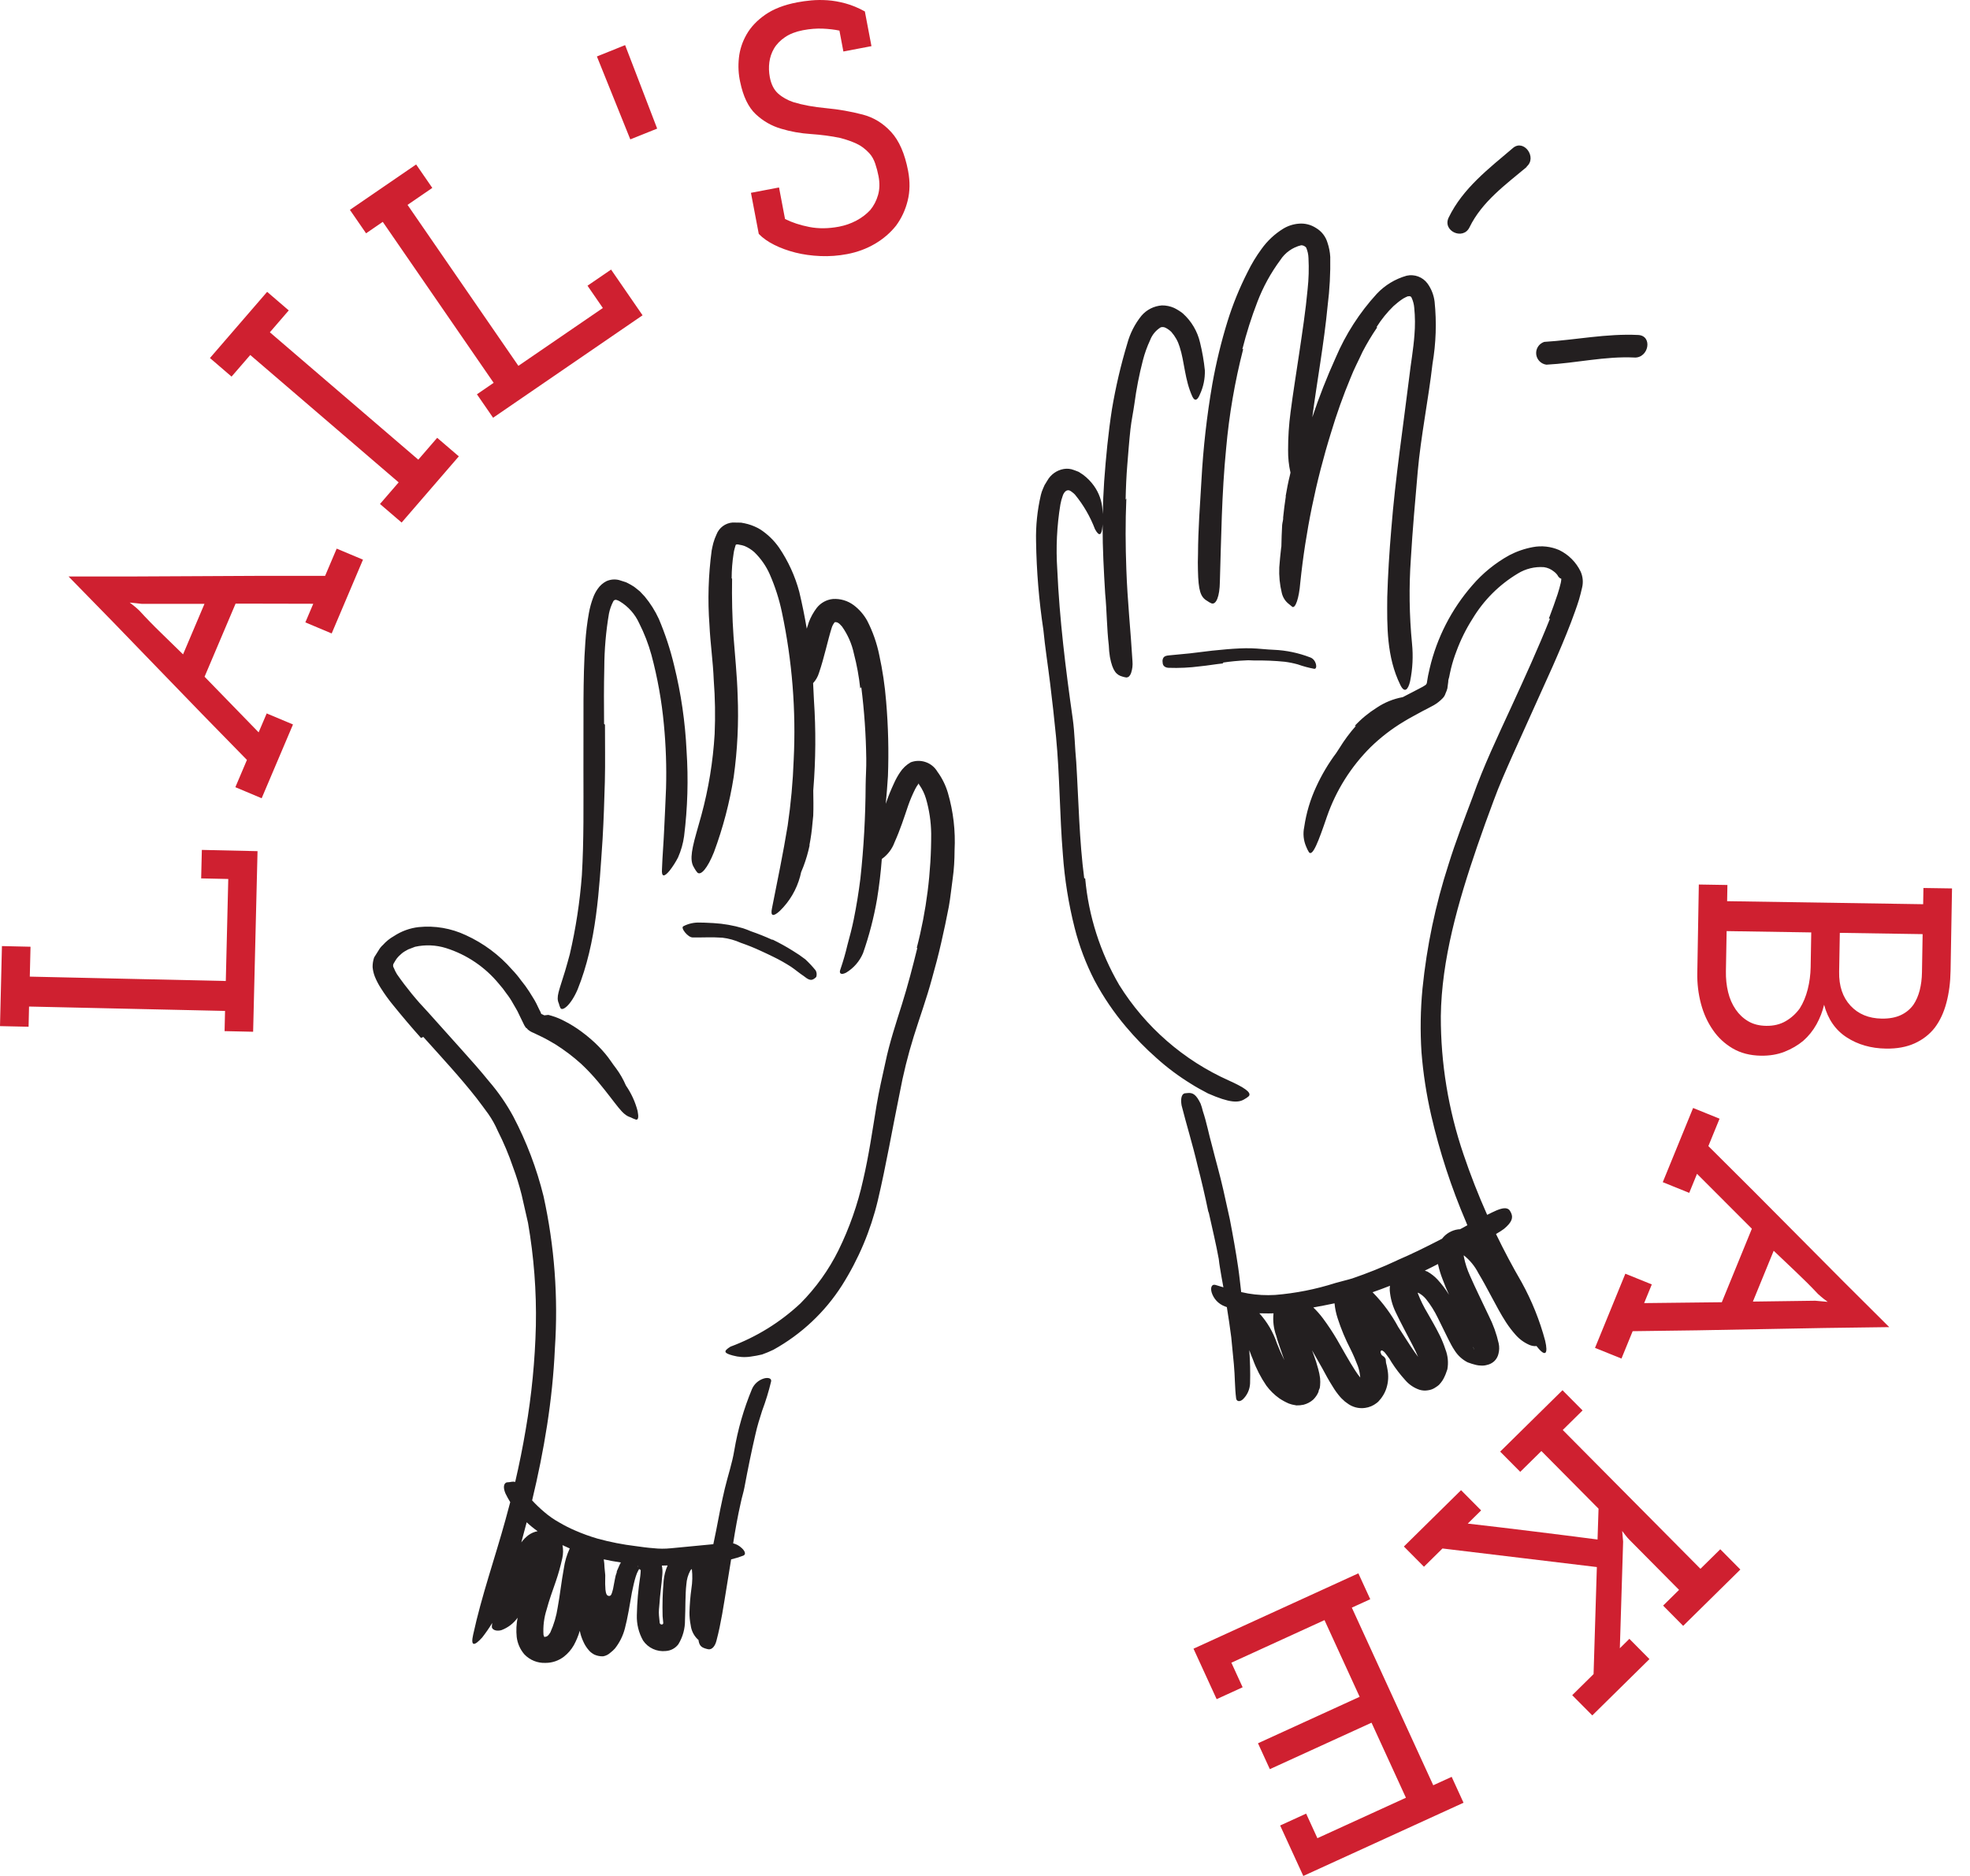 <svg width="63" height="60" viewBox="0 0 63 60" fill="none" xmlns="http://www.w3.org/2000/svg">
<path fill-rule="evenodd" clip-rule="evenodd" d="M8.236 27.223L8.095 32.999L7.182 32.979L7.197 32.333L0.929 32.193L0.914 32.839L0 32.819L0.062 30.259L0.976 30.28L0.953 31.236L7.221 31.376L7.3 28.113L6.433 28.094L6.455 27.183L8.236 27.223ZM9.37 23.171L8.368 25.531L7.527 25.177L7.897 24.305C6.933 23.324 5.982 22.346 5.044 21.372C4.106 20.397 3.156 19.419 2.192 18.438C3.571 18.441 4.938 18.438 6.294 18.428C7.65 18.418 9.018 18.414 10.397 18.418L10.767 17.547L11.608 17.9L10.607 20.26L9.765 19.906L10.018 19.311C9.6 19.31 9.186 19.309 8.776 19.308C8.367 19.307 7.953 19.306 7.534 19.306L6.542 21.644L8.271 23.423L8.529 22.818L9.37 23.171ZM4.453 19.526C4.676 19.77 4.914 20.014 5.166 20.258C5.418 20.502 5.647 20.725 5.854 20.929L6.539 19.314L4.543 19.314L4.147 19.272C4.248 19.348 4.32 19.405 4.363 19.444C4.405 19.483 4.435 19.51 4.453 19.526ZM14.673 14.596L12.844 16.713L12.152 16.119L12.749 15.428L8.003 11.354L7.405 12.045L6.714 11.451L8.543 9.334L9.234 9.928L8.63 10.628L13.377 14.702L13.981 14.003L14.673 14.596ZM20.549 10.084L15.769 13.361L15.252 12.611L15.787 12.244L12.241 7.096L11.707 7.462L11.19 6.712L13.308 5.26L13.825 6.01L13.033 6.553L16.578 11.701L19.279 9.851L18.788 9.138L19.542 8.622L20.549 10.084ZM21.016 4.113L20.157 4.458L19.089 1.806L19.991 1.443C20.165 1.895 20.336 2.34 20.504 2.778C20.672 3.216 20.843 3.661 21.016 4.113ZM28.655 7.218C28.471 7.449 28.245 7.643 27.977 7.8C27.708 7.957 27.415 8.065 27.096 8.126C26.808 8.181 26.522 8.202 26.237 8.19C25.952 8.178 25.686 8.141 25.439 8.079C25.191 8.016 24.965 7.934 24.762 7.832C24.558 7.73 24.392 7.613 24.265 7.481L24.015 6.167L24.913 5.996L25.105 7.004C25.33 7.117 25.59 7.203 25.884 7.26C26.177 7.317 26.494 7.314 26.835 7.249C27.032 7.211 27.216 7.146 27.387 7.055C27.559 6.964 27.706 6.851 27.83 6.718C27.945 6.579 28.028 6.418 28.08 6.236C28.132 6.054 28.137 5.854 28.095 5.635C28.069 5.499 28.034 5.365 27.989 5.232C27.944 5.1 27.882 4.991 27.803 4.904C27.674 4.764 27.535 4.66 27.384 4.591C27.234 4.522 27.063 4.463 26.873 4.413C26.579 4.351 26.265 4.31 25.931 4.287C25.597 4.265 25.28 4.208 24.98 4.117C24.672 4.027 24.401 3.871 24.166 3.65C23.932 3.429 23.766 3.085 23.67 2.618C23.615 2.37 23.602 2.115 23.63 1.851C23.658 1.587 23.74 1.337 23.876 1.1C24.011 0.863 24.211 0.652 24.474 0.469C24.738 0.286 25.078 0.154 25.495 0.075C25.631 0.049 25.78 0.028 25.942 0.013C26.104 -0.002 26.277 -0.004 26.459 0.008C26.642 0.02 26.835 0.054 27.038 0.109C27.241 0.164 27.448 0.25 27.658 0.366L27.869 1.476L26.971 1.647L26.845 0.979C26.689 0.946 26.512 0.925 26.314 0.916C26.116 0.907 25.903 0.924 25.676 0.967C25.449 1.011 25.259 1.084 25.106 1.188C24.953 1.291 24.834 1.414 24.751 1.555C24.674 1.687 24.625 1.831 24.604 1.988C24.583 2.144 24.588 2.306 24.619 2.472C24.663 2.698 24.75 2.871 24.883 2.991C25.016 3.11 25.178 3.202 25.372 3.267C25.672 3.359 26.021 3.423 26.421 3.46C26.821 3.497 27.211 3.566 27.591 3.665C27.938 3.756 28.24 3.94 28.497 4.22C28.755 4.5 28.936 4.915 29.041 5.466C29.105 5.806 29.101 6.124 29.027 6.419C28.954 6.715 28.83 6.981 28.655 7.218ZM54.279 31.127L54.328 28.29L55.242 28.305L55.233 28.823L61.502 28.92L61.511 28.401L62.425 28.415L62.379 31.044C62.373 31.421 62.328 31.764 62.245 32.074C62.163 32.384 62.039 32.65 61.873 32.87C61.707 33.083 61.494 33.249 61.234 33.368C60.973 33.487 60.666 33.544 60.311 33.538C59.833 33.531 59.415 33.411 59.056 33.178C58.698 32.946 58.457 32.598 58.334 32.135C58.284 32.35 58.203 32.558 58.092 32.76C57.98 32.962 57.838 33.139 57.666 33.29C57.494 33.433 57.295 33.549 57.07 33.638C56.845 33.727 56.593 33.769 56.316 33.765C55.969 33.76 55.667 33.682 55.411 33.532C55.156 33.382 54.945 33.186 54.78 32.945C54.607 32.697 54.478 32.414 54.395 32.098C54.312 31.781 54.273 31.457 54.279 31.127ZM57.923 29.822L55.217 29.78L55.194 31.06C55.19 31.299 55.213 31.522 55.264 31.73C55.314 31.939 55.395 32.125 55.508 32.288C55.614 32.443 55.746 32.568 55.907 32.663C56.067 32.758 56.259 32.807 56.483 32.81C56.722 32.814 56.931 32.763 57.11 32.658C57.289 32.553 57.438 32.417 57.557 32.25C57.668 32.075 57.752 31.872 57.81 31.643C57.868 31.413 57.899 31.179 57.904 30.941L57.923 29.822ZM61.485 29.877L58.837 29.836L58.815 31.081C58.807 31.535 58.928 31.896 59.178 32.165C59.428 32.435 59.761 32.572 60.177 32.579C60.416 32.582 60.62 32.545 60.787 32.467C60.954 32.389 61.089 32.277 61.192 32.133C61.279 32.004 61.345 31.851 61.391 31.675C61.436 31.498 61.461 31.307 61.464 31.099L61.485 29.877ZM53.175 37.81L54.145 35.437L54.991 35.78L54.633 36.656C55.61 37.624 56.574 38.589 57.525 39.551C58.476 40.513 59.44 41.478 60.417 42.446C59.038 42.461 57.67 42.483 56.315 42.511C54.959 42.54 53.592 42.561 52.212 42.576L51.854 43.452L51.008 43.11L51.978 40.738L52.824 41.08L52.579 41.678C52.998 41.673 53.411 41.669 53.821 41.664C54.231 41.66 54.645 41.655 55.063 41.65L56.024 39.299L54.27 37.543L54.021 38.152L53.175 37.81ZM58.141 41.388C57.915 41.147 57.674 40.907 57.419 40.666C57.163 40.426 56.931 40.205 56.722 40.004L56.057 41.629L58.053 41.602L58.45 41.638C58.348 41.563 58.275 41.507 58.233 41.469C58.19 41.431 58.159 41.404 58.141 41.388ZM47.975 46.428L49.968 44.464L50.61 45.111L49.976 45.736L54.38 50.176L55.014 49.551L55.656 50.199L53.827 52.001L53.186 51.353L53.696 50.85L52.112 49.252C52.068 49.209 52.028 49.162 51.99 49.113L51.877 48.966L51.907 49.308L51.802 52.717L52.107 52.416L52.749 53.064L50.921 54.865L50.279 54.218L50.962 53.544L51.067 50.12C50.239 50.018 49.416 49.919 48.599 49.823C47.781 49.727 46.959 49.627 46.13 49.526L45.538 50.11L44.896 49.463L46.724 47.661L47.366 48.308L46.938 48.73C47.635 48.81 48.327 48.892 49.013 48.977C49.7 49.061 50.392 49.149 51.089 49.239L51.121 48.253L49.293 46.409L48.617 47.075L47.975 46.428ZM38.168 52.731L43.44 50.321L43.82 51.149L43.231 51.418L45.835 57.099L46.424 56.83L46.803 57.658L41.679 60L40.939 58.386L41.77 58.006L42.13 58.792L44.961 57.498L43.861 55.098L40.609 56.584L40.23 55.756L43.481 54.27L42.357 51.817L39.379 53.179L39.739 53.965L38.908 54.345L38.168 52.731Z" fill="#CF2030"/>
<path fill-rule="evenodd" clip-rule="evenodd" d="M49.136 43.05C49.138 43.052 49.138 43.054 49.14 43.055C49.43 43.431 49.511 43.295 49.414 42.882C49.241 42.233 48.989 41.607 48.665 41.018C48.371 40.512 48.096 39.995 47.842 39.468C47.855 39.46 47.868 39.453 47.88 39.445C47.955 39.402 48.028 39.355 48.097 39.304C48.353 39.091 48.396 38.947 48.324 38.792C48.308 38.757 48.288 38.725 48.265 38.695C48.182 38.617 48.055 38.633 47.862 38.711C47.761 38.756 47.66 38.804 47.559 38.855C47.277 38.222 47.024 37.576 46.802 36.919C46.318 35.497 46.073 34.005 46.077 32.504C46.098 30.695 46.633 28.841 47.24 27.07C47.409 26.578 47.585 26.09 47.767 25.605C47.944 25.12 48.152 24.655 48.363 24.178L49.651 21.32C49.856 20.855 50.056 20.387 50.24 19.906C50.33 19.663 50.421 19.424 50.498 19.172C50.535 19.044 50.568 18.916 50.597 18.785C50.636 18.616 50.619 18.439 50.548 18.28C50.403 17.98 50.161 17.737 49.86 17.592C49.595 17.478 49.302 17.445 49.019 17.499C48.755 17.548 48.501 17.636 48.264 17.76C47.815 18.009 47.413 18.336 47.079 18.726C46.417 19.487 45.951 20.396 45.721 21.376L45.669 21.611C45.656 21.677 45.644 21.746 45.635 21.811C45.635 21.858 45.609 21.902 45.566 21.923L45.502 21.963L45.398 22.018L44.951 22.25C44.921 22.266 44.891 22.281 44.861 22.297C44.562 22.351 44.277 22.466 44.024 22.637C43.766 22.799 43.53 22.994 43.323 23.217L43.361 23.217C43.167 23.436 42.992 23.671 42.839 23.92C42.805 23.976 42.768 24.029 42.733 24.083C42.483 24.417 42.268 24.779 42.093 25.161C41.902 25.571 41.773 26.006 41.708 26.454C41.664 26.662 41.685 26.878 41.769 27.074C41.794 27.139 41.825 27.202 41.862 27.261C41.981 27.397 42.162 26.919 42.436 26.116C42.726 25.28 43.204 24.521 43.832 23.896C44.151 23.585 44.506 23.312 44.888 23.082C45.085 22.961 45.286 22.859 45.498 22.741C45.606 22.685 45.718 22.629 45.858 22.552C45.961 22.492 46.054 22.418 46.136 22.332C46.178 22.29 46.209 22.238 46.227 22.18C46.252 22.127 46.272 22.072 46.287 22.016L46.315 21.802C46.31 21.754 46.332 21.706 46.343 21.66C46.354 21.614 46.378 21.472 46.403 21.379C46.449 21.193 46.507 21.009 46.576 20.83C46.71 20.466 46.883 20.116 47.092 19.789C47.448 19.197 47.944 18.701 48.537 18.345C48.788 18.19 49.082 18.118 49.376 18.14C49.491 18.156 49.599 18.203 49.688 18.276C49.737 18.311 49.78 18.355 49.814 18.404C49.817 18.43 49.853 18.453 49.871 18.481L49.931 18.513C49.928 18.557 49.922 18.6 49.913 18.643C49.886 18.755 49.853 18.879 49.812 19.004C49.73 19.253 49.635 19.511 49.532 19.785L49.567 19.789C49.19 20.734 48.759 21.677 48.328 22.616C47.897 23.555 47.444 24.497 47.094 25.492C46.827 26.204 46.551 26.913 46.324 27.645C45.906 28.935 45.627 30.267 45.491 31.617C45.426 32.295 45.415 32.977 45.459 33.657C45.513 34.335 45.617 35.009 45.769 35.672C46.039 36.84 46.412 37.982 46.884 39.084C46.898 39.119 46.912 39.153 46.926 39.188C46.849 39.23 46.771 39.272 46.693 39.315C46.671 39.316 46.649 39.318 46.627 39.32C46.422 39.349 46.238 39.457 46.115 39.62C46.104 39.626 46.093 39.631 46.082 39.636C45.625 39.873 45.163 40.102 44.687 40.306L44.672 40.315C44.207 40.532 43.731 40.723 43.245 40.889C43.065 40.944 42.876 40.985 42.703 41.036C42.078 41.236 41.431 41.364 40.776 41.417C40.489 41.434 40.2 41.419 39.916 41.371C39.841 41.357 39.766 41.342 39.693 41.325C39.661 41.062 39.635 40.796 39.596 40.534C39.528 40.065 39.428 39.505 39.329 38.994L39.121 38.056C39.014 37.58 38.877 37.11 38.76 36.642C38.656 36.275 38.59 35.904 38.467 35.539C38.448 35.456 38.424 35.376 38.394 35.297C38.253 35.008 38.148 34.943 37.983 34.959C37.949 34.96 37.915 34.964 37.882 34.969C37.782 34.997 37.752 35.155 37.787 35.355C37.941 35.966 38.139 36.6 38.295 37.268C38.422 37.757 38.538 38.255 38.639 38.744L38.658 38.791C38.768 39.289 38.888 39.783 38.976 40.269C38.994 40.452 39.032 40.641 39.06 40.819C39.082 40.937 39.104 41.055 39.124 41.173C39.038 41.147 38.951 41.121 38.864 41.095C38.751 41.068 38.705 41.178 38.747 41.332C38.809 41.54 38.966 41.706 39.169 41.782C39.191 41.79 39.212 41.798 39.234 41.806C39.286 42.127 39.334 42.447 39.375 42.77L39.459 43.636C39.495 44.01 39.487 44.388 39.531 44.724C39.539 44.809 39.631 44.854 39.742 44.76C39.884 44.626 39.968 44.442 39.977 44.247C39.987 43.892 39.978 43.536 39.952 43.182C39.988 43.282 40.027 43.383 40.069 43.484C40.176 43.779 40.321 44.059 40.498 44.318C40.614 44.475 40.756 44.614 40.916 44.727C41.011 44.79 41.111 44.845 41.216 44.89C41.249 44.903 41.283 44.913 41.317 44.922L41.46 44.95C41.538 44.952 41.616 44.944 41.693 44.927C41.804 44.897 41.908 44.843 41.995 44.766C42.069 44.694 42.128 44.608 42.167 44.512C42.163 44.475 42.193 44.434 42.205 44.395L42.216 44.319C42.223 44.24 42.224 44.16 42.216 44.081C42.204 43.983 42.184 43.885 42.157 43.789C42.118 43.638 42.07 43.489 42.015 43.342L41.958 43.186L42.287 43.765C42.389 43.955 42.491 44.145 42.62 44.348C42.689 44.464 42.768 44.574 42.856 44.676C42.885 44.71 42.916 44.741 42.949 44.769C42.987 44.809 43.029 44.844 43.076 44.874C43.239 45.003 43.449 45.06 43.655 45.03C43.788 45.012 43.913 44.96 44.019 44.878C44.058 44.851 44.092 44.819 44.119 44.781C44.145 44.753 44.169 44.723 44.19 44.692C44.255 44.601 44.306 44.501 44.339 44.394C44.399 44.203 44.41 44 44.372 43.803C44.361 43.73 44.345 43.659 44.325 43.589L44.313 43.465C44.313 43.465 44.286 43.426 44.269 43.401L44.187 43.341C44.17 43.313 44.157 43.283 44.148 43.251C44.145 43.214 44.169 43.189 44.188 43.191C44.207 43.193 44.251 43.218 44.29 43.264L44.346 43.337C44.406 43.412 44.459 43.492 44.505 43.575C44.633 43.776 44.779 43.965 44.939 44.141C45.061 44.284 45.221 44.392 45.4 44.451C45.486 44.476 45.575 44.482 45.663 44.467C45.755 44.456 45.843 44.422 45.918 44.367C45.953 44.346 45.986 44.321 46.017 44.294L46.075 44.228C46.109 44.187 46.139 44.142 46.164 44.095C46.186 44.047 46.215 43.996 46.23 43.953L46.286 43.796C46.325 43.582 46.304 43.361 46.224 43.157C46.176 43.01 46.118 42.865 46.05 42.725C45.922 42.466 45.786 42.23 45.658 42.008C45.534 41.804 45.428 41.59 45.343 41.367C45.341 41.36 45.34 41.352 45.339 41.344C45.361 41.35 45.382 41.359 45.4 41.373C45.436 41.394 45.471 41.418 45.502 41.446C45.54 41.478 45.575 41.514 45.607 41.553C45.752 41.736 45.876 41.934 45.978 42.144L46.318 42.835C46.379 42.954 46.44 43.076 46.519 43.193C46.621 43.355 46.764 43.485 46.934 43.572C47.022 43.606 47.112 43.634 47.204 43.656C47.253 43.668 47.303 43.674 47.353 43.675C47.419 43.681 47.485 43.675 47.548 43.657C47.637 43.639 47.72 43.597 47.786 43.536C47.852 43.473 47.898 43.392 47.919 43.304C47.949 43.193 47.952 43.076 47.927 42.964C47.859 42.659 47.752 42.364 47.611 42.085C47.406 41.648 47.194 41.224 47.01 40.804C46.922 40.612 46.857 40.41 46.815 40.204L46.809 40.148C47.005 40.302 47.164 40.496 47.277 40.718C47.426 40.964 47.566 41.229 47.709 41.495C47.852 41.76 47.992 42.03 48.165 42.296C48.254 42.432 48.352 42.561 48.46 42.683C48.584 42.827 48.738 42.941 48.913 43.016C48.976 43.043 49.044 43.056 49.113 43.054C49.121 43.053 49.128 43.052 49.136 43.05ZM40.274 42.004C40.319 42.006 40.364 42.007 40.409 42.006C40.516 42.009 40.621 42.009 40.727 42.005C40.701 42.245 40.73 42.489 40.812 42.718C40.86 42.906 40.937 43.106 41.006 43.311L41.073 43.503C40.986 43.328 40.907 43.148 40.836 42.965C40.717 42.609 40.526 42.282 40.274 42.004ZM41.999 41.817C42.225 41.775 42.453 41.734 42.678 41.685C42.693 41.849 42.727 42.011 42.779 42.168C42.888 42.506 43.025 42.835 43.189 43.151C43.276 43.326 43.354 43.506 43.423 43.69C43.458 43.789 43.482 43.892 43.494 43.996L43.5 44.059C43.499 44.057 43.497 44.055 43.496 44.053C43.441 43.985 43.389 43.915 43.343 43.841C43.138 43.525 42.962 43.199 42.749 42.831C42.613 42.601 42.465 42.378 42.306 42.164C42.213 42.04 42.111 41.924 41.999 41.817ZM43.893 41.331C44.08 41.266 44.266 41.197 44.451 41.124C44.444 41.175 44.441 41.225 44.444 41.276C44.465 41.52 44.53 41.758 44.638 41.978C44.809 42.339 45.006 42.697 45.17 43.017C45.236 43.144 45.305 43.284 45.351 43.398C45.275 43.298 45.199 43.188 45.123 43.074L44.717 42.446C44.501 42.044 44.229 41.673 43.91 41.346C43.905 41.341 43.899 41.336 43.893 41.331ZM45.565 40.639C45.707 40.571 45.847 40.5 45.986 40.428C45.988 40.437 45.99 40.447 45.992 40.456C46.028 40.615 46.076 40.77 46.136 40.922C46.198 41.092 46.267 41.254 46.339 41.411C46.233 41.239 46.11 41.076 45.973 40.926C45.879 40.825 45.77 40.739 45.649 40.67L45.565 40.639ZM45.389 43.695C45.387 43.697 45.387 43.698 45.387 43.694L45.389 43.695ZM45.594 43.658C45.595 43.658 45.595 43.658 45.596 43.659L45.594 43.658ZM47.119 43.088C47.17 43.271 47.115 43.094 47.114 43.087L47.119 43.088ZM22.337 52.451C22.359 52.618 22.419 52.681 22.547 52.722C22.582 52.734 22.618 52.743 22.655 52.75C22.774 52.765 22.872 52.646 22.915 52.464C23.059 51.922 23.143 51.341 23.24 50.747C23.288 50.457 23.333 50.166 23.381 49.875C23.515 49.843 23.646 49.802 23.775 49.753C23.866 49.71 23.821 49.601 23.713 49.506C23.637 49.435 23.545 49.386 23.446 49.361C23.515 48.927 23.591 48.493 23.69 48.06C23.723 47.894 23.776 47.738 23.806 47.577C23.913 47.005 24.03 46.424 24.161 45.864C24.216 45.614 24.294 45.365 24.373 45.12C24.488 44.814 24.584 44.501 24.66 44.183C24.681 44.087 24.571 44.048 24.431 44.088C24.26 44.139 24.119 44.263 24.048 44.427C23.786 45.058 23.596 45.716 23.482 46.39C23.416 46.796 23.277 47.202 23.18 47.607C23.084 48.012 22.984 48.508 22.9 48.962L22.812 49.389L21.455 49.519C21.268 49.538 21.078 49.538 20.891 49.516C20.705 49.504 20.509 49.474 20.328 49.45C19.918 49.401 19.512 49.321 19.113 49.212C18.868 49.141 18.629 49.054 18.395 48.952C18.219 48.877 18.047 48.79 17.882 48.692C17.712 48.598 17.553 48.487 17.407 48.361C17.269 48.245 17.139 48.12 17.017 47.988C17.397 46.403 17.672 44.783 17.745 43.126C17.855 41.495 17.733 39.855 17.382 38.258C17.163 37.372 16.839 36.517 16.415 35.71C16.197 35.308 15.937 34.931 15.639 34.585C15.355 34.235 15.062 33.904 14.765 33.575L13.678 32.362C13.32 31.987 12.991 31.584 12.695 31.159C12.656 31.096 12.623 31.03 12.596 30.961C12.568 30.922 12.563 30.87 12.583 30.826C12.603 30.798 12.647 30.711 12.691 30.654C12.735 30.597 12.797 30.538 12.853 30.491C12.909 30.444 12.985 30.403 13.053 30.366L13.275 30.281C13.601 30.209 13.941 30.223 14.26 30.322C14.925 30.531 15.515 30.93 15.957 31.469C16.043 31.565 16.122 31.667 16.195 31.774C16.274 31.875 16.346 31.983 16.408 32.097C16.468 32.208 16.542 32.314 16.591 32.43L16.766 32.79L16.82 32.876C16.85 32.873 16.866 32.924 16.895 32.94C16.947 32.981 17.005 33.014 17.067 33.037L17.309 33.153C17.468 33.229 17.616 33.316 17.765 33.404C18.054 33.587 18.327 33.794 18.582 34.023C18.773 34.202 18.953 34.393 19.122 34.594C19.748 35.349 19.883 35.652 20.164 35.735C20.219 35.764 20.277 35.788 20.337 35.809C20.415 35.824 20.428 35.728 20.39 35.532C20.314 35.24 20.187 34.964 20.015 34.716C20.014 34.715 20.014 34.714 20.014 34.713C19.933 34.524 19.831 34.345 19.709 34.179C19.588 34.025 19.485 33.854 19.357 33.704C19.218 33.538 19.066 33.383 18.903 33.242C18.803 33.154 18.699 33.071 18.591 32.992C18.426 32.87 18.25 32.76 18.067 32.666C17.93 32.592 17.787 32.532 17.638 32.488L17.537 32.46C17.479 32.465 17.439 32.469 17.408 32.474L17.31 32.429C17.294 32.383 17.273 32.338 17.248 32.295L17.153 32.097C17.087 31.964 16.999 31.84 16.923 31.712C16.844 31.589 16.758 31.471 16.665 31.359C16.577 31.236 16.479 31.119 16.374 31.01C15.966 30.542 15.462 30.168 14.897 29.91C14.427 29.689 13.905 29.599 13.388 29.652C13.106 29.684 12.836 29.783 12.599 29.939C12.467 30.013 12.348 30.109 12.248 30.221C12.192 30.271 12.146 30.328 12.109 30.393L11.965 30.622C11.931 30.722 11.914 30.826 11.916 30.932C11.925 31.036 11.949 31.137 11.987 31.235C12.038 31.36 12.1 31.48 12.173 31.594C12.299 31.795 12.437 31.986 12.589 32.169C12.873 32.519 13.168 32.868 13.464 33.198L13.537 33.164C14.123 33.817 14.719 34.458 15.241 35.124C15.371 35.289 15.503 35.477 15.616 35.628C15.733 35.795 15.833 35.974 15.914 36.161C16.105 36.537 16.269 36.926 16.405 37.325C16.513 37.614 16.605 37.909 16.68 38.208L16.886 39.112C17.074 40.198 17.159 41.299 17.137 42.4C17.11 43.512 17.002 44.62 16.813 45.717C16.718 46.28 16.606 46.84 16.476 47.397C16.426 47.384 16.371 47.389 16.303 47.403L16.202 47.412C16.104 47.448 16.086 47.582 16.165 47.767C16.211 47.862 16.262 47.954 16.317 48.044C16.268 48.234 16.217 48.423 16.164 48.612C15.828 49.832 15.404 51.031 15.132 52.279C15.044 52.665 15.168 52.653 15.421 52.372C15.537 52.223 15.644 52.068 15.742 51.908C15.737 51.952 15.727 51.997 15.729 52.037C15.731 52.097 15.823 52.187 16.026 52.141C16.24 52.063 16.424 51.923 16.553 51.74C16.513 51.943 16.503 52.151 16.524 52.357C16.549 52.563 16.635 52.757 16.771 52.914C16.946 53.097 17.192 53.196 17.445 53.185C17.659 53.186 17.866 53.115 18.035 52.985C18.163 52.885 18.27 52.761 18.351 52.619C18.431 52.473 18.495 52.318 18.541 52.158C18.565 52.281 18.605 52.401 18.659 52.514C18.706 52.62 18.771 52.717 18.849 52.802C18.896 52.852 18.951 52.892 19.012 52.922C19.098 52.96 19.192 52.978 19.286 52.975C19.375 52.96 19.456 52.919 19.521 52.858C19.574 52.818 19.623 52.773 19.667 52.723C19.815 52.535 19.923 52.318 19.983 52.086C20.072 51.749 20.143 51.316 20.208 50.932C20.244 50.755 20.291 50.547 20.332 50.422C20.353 50.351 20.382 50.283 20.418 50.218L20.441 50.184L20.466 50.198L20.49 50.221C20.488 50.285 20.483 50.349 20.475 50.413C20.411 50.825 20.374 51.242 20.366 51.66C20.357 51.943 20.426 52.224 20.566 52.471C20.727 52.709 21.009 52.837 21.294 52.805C21.453 52.795 21.599 52.716 21.694 52.589C21.836 52.356 21.91 52.087 21.906 51.814C21.916 51.61 21.916 51.413 21.92 51.224C21.925 51.035 21.929 50.846 21.95 50.671C21.96 50.519 22.002 50.371 22.074 50.237C22.086 50.214 22.104 50.195 22.125 50.182C22.149 50.391 22.144 50.602 22.111 50.81C22.076 51.062 22.056 51.316 22.049 51.571C22.048 51.707 22.061 51.843 22.088 51.978C22.108 52.147 22.184 52.305 22.306 52.425C22.316 52.434 22.326 52.443 22.337 52.451ZM16.843 48.688C16.952 48.791 17.069 48.886 17.193 48.973C17.085 48.993 16.982 49.038 16.893 49.104C16.808 49.17 16.734 49.247 16.671 49.332C16.73 49.118 16.787 48.904 16.843 48.688ZM17.988 49.419L18.22 49.525C18.127 49.727 18.063 49.94 18.032 50.16C17.953 50.587 17.91 51.002 17.836 51.405C17.794 51.685 17.714 51.958 17.597 52.216C17.531 52.317 17.492 52.347 17.447 52.348C17.401 52.348 17.422 52.399 17.381 52.29C17.363 52.014 17.398 51.736 17.483 51.473C17.56 51.182 17.668 50.886 17.774 50.581C17.858 50.337 17.927 50.089 17.982 49.837C18.013 49.699 18.015 49.557 17.988 49.419ZM19.308 49.873C19.489 49.913 19.672 49.947 19.855 49.973C19.841 49.998 19.828 50.023 19.815 50.05L19.76 50.176L19.726 50.254C19.73 50.303 19.697 50.351 19.687 50.401C19.677 50.451 19.645 50.598 19.626 50.709C19.607 50.82 19.604 50.832 19.584 50.898C19.564 50.964 19.546 51.052 19.473 51.044C19.401 51.036 19.387 50.973 19.375 50.925C19.363 50.87 19.358 50.814 19.358 50.757C19.347 50.642 19.358 50.516 19.356 50.38L19.332 50.134C19.33 50.046 19.322 49.959 19.308 49.873ZM21.166 50.073C21.228 50.072 21.288 50.071 21.35 50.069C21.281 50.223 21.239 50.387 21.223 50.556C21.19 50.933 21.179 51.312 21.19 51.691L21.21 51.9C21.213 51.92 21.205 51.939 21.189 51.951C21.181 51.954 21.174 51.957 21.166 51.957C21.134 51.961 21.104 51.938 21.097 51.907C21.094 51.889 21.092 51.87 21.092 51.851L21.074 51.668C21.062 51.544 21.079 51.407 21.09 51.289C21.107 50.997 21.155 50.709 21.181 50.36C21.191 50.264 21.185 50.167 21.166 50.073ZM20.413 50.117C20.398 50.1 20.407 50.065 20.409 50.083C20.411 50.094 20.413 50.106 20.413 50.117ZM40.978 17.477C40.975 17.496 40.972 17.516 40.969 17.536C40.947 17.738 40.925 17.94 40.911 18.145C40.899 18.42 40.925 18.696 40.991 18.963C41.023 19.105 41.103 19.231 41.218 19.319C41.254 19.351 41.291 19.381 41.329 19.41C41.425 19.461 41.542 19.148 41.583 18.631C41.752 17.005 42.081 15.399 42.566 13.837C42.744 13.243 42.952 12.659 43.19 12.087C43.302 11.797 43.447 11.531 43.574 11.251C43.713 10.984 43.867 10.726 44.037 10.478L44.027 10.453C44.179 10.212 44.36 9.989 44.564 9.79C44.661 9.702 44.764 9.621 44.873 9.549C44.919 9.523 44.966 9.5 45.014 9.479L45.074 9.473C45.105 9.474 45.133 9.494 45.143 9.523C45.19 9.624 45.218 9.733 45.227 9.843C45.256 10.134 45.258 10.427 45.233 10.718C45.217 10.938 45.189 11.16 45.158 11.385C45.127 11.611 45.09 11.856 45.066 12.073C44.869 13.669 44.622 15.292 44.493 16.922C44.431 17.645 44.385 18.378 44.364 19.1C44.356 20.025 44.342 21.011 44.781 21.904C44.914 22.182 45.031 22.065 45.095 21.787C45.176 21.392 45.196 20.987 45.156 20.586C45.068 19.682 45.055 18.772 45.119 17.866C45.173 16.944 45.257 16.015 45.339 15.076C45.438 13.957 45.68 12.78 45.811 11.636C45.923 10.98 45.946 10.311 45.878 9.649C45.853 9.439 45.775 9.239 45.651 9.067C45.498 8.86 45.236 8.762 44.984 8.818C44.619 8.921 44.289 9.121 44.03 9.396C43.479 9.998 43.034 10.689 42.715 11.439C42.433 12.062 42.183 12.698 41.967 13.346C42.117 12.191 42.341 10.998 42.458 9.773C42.523 9.256 42.55 8.736 42.541 8.215C42.532 8.06 42.502 7.907 42.452 7.76C42.394 7.564 42.264 7.397 42.088 7.293C41.924 7.186 41.729 7.136 41.533 7.154C41.358 7.168 41.188 7.223 41.038 7.314C40.766 7.481 40.53 7.702 40.344 7.962C40.172 8.196 40.022 8.445 39.895 8.706C39.638 9.211 39.424 9.736 39.256 10.277C39.053 10.934 38.891 11.603 38.77 12.281C38.594 13.299 38.478 14.327 38.422 15.358C38.375 16.151 38.315 16.934 38.312 17.723C38.306 17.897 38.304 18.067 38.31 18.244C38.324 18.895 38.392 19.096 38.605 19.219C38.649 19.251 38.696 19.278 38.745 19.299C38.894 19.346 39.004 19.075 39.011 18.61C39.054 17.225 39.069 15.783 39.212 14.336C39.307 13.267 39.489 12.207 39.756 11.168L39.732 11.163C39.861 10.651 40.02 10.149 40.21 9.657C40.392 9.18 40.639 8.73 40.943 8.319C41.096 8.081 41.336 7.911 41.612 7.844C41.673 7.844 41.732 7.872 41.771 7.919C41.817 8.027 41.842 8.142 41.845 8.259C41.862 8.59 41.853 8.921 41.817 9.25C41.755 9.931 41.648 10.624 41.545 11.321C41.454 11.937 41.352 12.558 41.272 13.18C41.218 13.583 41.192 13.989 41.193 14.395C41.19 14.638 41.215 14.88 41.269 15.116C41.263 15.143 41.258 15.169 41.252 15.196C41.195 15.421 41.153 15.647 41.114 15.873L41.121 15.869C41.086 16.091 41.059 16.316 41.035 16.545C41.043 16.623 41.01 16.706 41.003 16.789C40.989 17.019 40.983 17.248 40.978 17.477ZM35.266 16.44C35.264 16.396 35.261 16.352 35.257 16.307C35.24 16.028 35.144 15.76 34.981 15.534C34.887 15.403 34.773 15.287 34.644 15.189L34.499 15.093C34.447 15.068 34.393 15.055 34.342 15.033C34.239 14.992 34.126 14.981 34.017 15C33.795 15.039 33.603 15.176 33.493 15.371L33.405 15.515L33.358 15.622C33.328 15.688 33.304 15.757 33.287 15.828C33.173 16.316 33.121 16.817 33.133 17.318C33.148 18.265 33.225 19.21 33.367 20.147C33.422 20.712 33.51 21.265 33.582 21.851C33.654 22.436 33.718 23.011 33.772 23.567C33.892 24.805 33.886 26.069 33.991 27.337C34.047 28.125 34.172 28.905 34.365 29.67C34.513 30.256 34.727 30.823 35.003 31.36C35.286 31.89 35.625 32.389 36.014 32.847C36.311 33.2 36.634 33.531 36.981 33.837C37.326 34.148 37.699 34.426 38.095 34.669C38.268 34.781 38.448 34.873 38.631 34.972C39.335 35.282 39.611 35.278 39.807 35.15C39.854 35.125 39.898 35.094 39.938 35.058C40.036 34.939 39.77 34.772 39.303 34.561C37.853 33.914 36.63 32.849 35.792 31.503C35.184 30.46 34.812 29.296 34.704 28.095L34.673 28.09C34.514 26.88 34.495 25.633 34.418 24.373C34.373 23.913 34.37 23.45 34.306 22.988C34.078 21.392 33.882 19.804 33.811 18.211C33.765 17.517 33.798 16.82 33.911 16.134C33.928 16.037 33.955 15.94 33.989 15.848C33.998 15.816 34.014 15.787 34.034 15.76C34.047 15.739 34.065 15.72 34.085 15.706C34.123 15.677 34.174 15.672 34.217 15.694C34.238 15.705 34.259 15.718 34.277 15.733C34.313 15.759 34.346 15.787 34.376 15.818C34.649 16.15 34.865 16.524 35.018 16.926C35.16 17.188 35.235 17.101 35.255 16.839C35.258 16.815 35.26 16.791 35.262 16.767C35.261 16.786 35.261 16.805 35.261 16.823C35.26 17.544 35.3 18.268 35.343 18.985C35.397 19.538 35.394 20.089 35.459 20.641C35.463 20.766 35.475 20.891 35.495 21.014C35.581 21.466 35.706 21.59 35.896 21.64C35.938 21.653 35.981 21.663 36.024 21.669C36.088 21.663 36.133 21.625 36.17 21.531C36.212 21.408 36.228 21.278 36.216 21.149C36.161 20.196 36.054 19.214 36.02 18.207C35.992 17.455 35.987 16.701 36.02 15.943L35.997 15.98C36.005 15.601 36.021 15.223 36.051 14.865C36.081 14.508 36.109 14.105 36.152 13.724C36.182 13.453 36.24 13.188 36.278 12.916C36.34 12.446 36.431 11.98 36.55 11.521C36.607 11.3 36.684 11.086 36.78 10.88C36.844 10.71 36.963 10.566 37.118 10.47C37.168 10.454 37.223 10.458 37.271 10.482C37.34 10.516 37.403 10.561 37.458 10.615C37.58 10.753 37.671 10.915 37.724 11.091C37.884 11.578 37.882 12.136 38.132 12.685C38.217 12.858 38.301 12.786 38.371 12.617C38.484 12.376 38.538 12.113 38.531 11.847C38.501 11.547 38.449 11.25 38.377 10.957C38.294 10.596 38.101 10.269 37.824 10.022C37.738 9.954 37.644 9.896 37.546 9.848C37.424 9.794 37.293 9.767 37.16 9.768C36.905 9.786 36.668 9.905 36.503 10.099C36.291 10.362 36.137 10.666 36.049 10.992C35.842 11.679 35.679 12.379 35.56 13.087C35.441 13.852 35.368 14.614 35.311 15.393C35.287 15.743 35.273 16.092 35.266 16.44ZM28.2 27.473C28.388 27.34 28.531 27.153 28.609 26.936C28.787 26.541 28.912 26.152 29.044 25.762C29.107 25.583 29.181 25.409 29.266 25.239C29.296 25.179 29.332 25.121 29.374 25.067C29.377 25.062 29.38 25.058 29.382 25.054C29.381 25.067 29.385 25.089 29.409 25.116C29.499 25.247 29.568 25.392 29.613 25.545C29.719 25.908 29.774 26.284 29.779 26.661C29.783 27.895 29.628 29.125 29.317 30.319L29.336 30.317C29.187 30.924 29.03 31.527 28.842 32.126C28.654 32.725 28.446 33.349 28.315 33.98C28.212 34.439 28.109 34.897 28.032 35.354C27.899 36.162 27.784 36.965 27.602 37.741C27.43 38.519 27.165 39.274 26.814 39.989C26.503 40.617 26.092 41.19 25.598 41.687C24.952 42.292 24.191 42.762 23.36 43.071C23.117 43.222 23.157 43.279 23.436 43.354C23.62 43.405 23.812 43.418 24 43.39C24.125 43.374 24.249 43.35 24.372 43.321C24.495 43.277 24.617 43.226 24.735 43.169C25.626 42.675 26.38 41.968 26.927 41.11C27.454 40.276 27.841 39.361 28.071 38.401C28.339 37.267 28.539 36.093 28.77 34.97C28.884 34.355 29.035 33.747 29.221 33.15C29.409 32.547 29.633 31.933 29.8 31.314C29.91 30.926 30.012 30.539 30.099 30.154C30.187 29.768 30.27 29.383 30.343 28.998C30.397 28.703 30.424 28.398 30.467 28.1C30.51 27.802 30.526 27.498 30.527 27.193C30.559 26.575 30.487 25.956 30.314 25.361C30.242 25.115 30.127 24.884 29.975 24.677C29.803 24.386 29.441 24.261 29.125 24.381C28.985 24.461 28.866 24.573 28.779 24.709C28.707 24.816 28.645 24.929 28.592 25.047C28.491 25.262 28.402 25.482 28.327 25.706L28.326 25.71C28.353 25.415 28.379 25.119 28.396 24.825C28.426 24.026 28.406 23.227 28.338 22.431C28.298 21.931 28.224 21.434 28.117 20.944C28.039 20.563 27.909 20.194 27.731 19.849C27.624 19.657 27.479 19.49 27.305 19.358C27.112 19.213 26.874 19.142 26.634 19.158C26.43 19.179 26.243 19.283 26.117 19.445C26.014 19.582 25.93 19.732 25.869 19.892C25.845 19.963 25.822 20.035 25.8 20.107C25.733 19.711 25.653 19.317 25.56 18.926C25.425 18.423 25.207 17.947 24.915 17.516C24.754 17.285 24.55 17.087 24.314 16.933C24.19 16.858 24.057 16.802 23.919 16.763C23.846 16.743 23.773 16.728 23.698 16.716L23.426 16.712C23.196 16.73 22.996 16.879 22.914 17.093C22.873 17.181 22.838 17.273 22.812 17.367C22.79 17.449 22.775 17.529 22.759 17.606C22.653 18.395 22.629 19.192 22.688 19.986C22.716 20.579 22.803 21.167 22.825 21.745C22.869 22.322 22.879 22.9 22.854 23.478C22.802 24.356 22.66 25.227 22.429 26.076L22.272 26.634C22.074 27.328 22.075 27.57 22.208 27.772C22.235 27.82 22.265 27.865 22.301 27.907C22.414 28.016 22.628 27.766 22.832 27.256C23.122 26.475 23.334 25.668 23.464 24.845C23.584 23.985 23.626 23.116 23.59 22.249C23.572 21.606 23.502 20.956 23.458 20.353C23.415 19.75 23.402 19.117 23.412 18.513L23.398 18.492C23.399 18.23 23.419 17.97 23.459 17.713C23.466 17.654 23.478 17.596 23.495 17.539L23.52 17.454C23.519 17.435 23.539 17.411 23.562 17.412C23.59 17.41 23.619 17.413 23.646 17.423C23.703 17.431 23.759 17.444 23.813 17.464C23.926 17.512 24.031 17.578 24.123 17.66C24.331 17.862 24.499 18.102 24.616 18.367C24.788 18.76 24.92 19.17 25.007 19.59C25.334 21.137 25.46 22.72 25.382 24.299C25.357 25.003 25.292 25.706 25.19 26.404C25.045 27.292 24.862 28.17 24.689 29.043C24.629 29.317 24.735 29.321 24.937 29.136C25.249 28.834 25.474 28.452 25.587 28.033C25.598 27.987 25.609 27.94 25.62 27.894C25.645 27.835 25.669 27.777 25.692 27.717C25.776 27.496 25.842 27.269 25.891 27.038L25.886 27.027C25.931 26.798 25.963 26.567 25.982 26.335L26.007 26.087C26.018 25.817 26.011 25.551 26.008 25.285C26.009 25.269 26.01 25.254 26.011 25.238C26.087 24.294 26.094 23.345 26.03 22.4C26.023 22.216 26.014 22.032 26.003 21.849C26.09 21.756 26.154 21.643 26.191 21.521C26.356 21.041 26.469 20.491 26.593 20.094C26.613 20.023 26.648 19.956 26.695 19.899C26.762 19.893 26.821 19.91 26.928 20.039C27.112 20.299 27.241 20.593 27.307 20.904C27.402 21.269 27.47 21.641 27.51 22.016L27.544 21.979C27.64 22.739 27.693 23.503 27.703 24.269C27.708 24.551 27.686 24.832 27.683 25.112C27.678 26.11 27.623 27.108 27.515 28.1C27.46 28.54 27.389 28.98 27.302 29.407C27.246 29.684 27.174 29.955 27.101 30.222C27.04 30.485 26.965 30.743 26.878 30.998C26.82 31.14 26.897 31.192 27.059 31.109C27.301 30.963 27.491 30.744 27.6 30.484C27.797 29.921 27.947 29.342 28.048 28.755C28.117 28.33 28.168 27.902 28.2 27.473ZM19.318 23.153C19.312 22.55 19.311 21.954 19.325 21.357C19.327 20.777 19.377 20.198 19.474 19.626C19.501 19.491 19.547 19.359 19.611 19.236C19.628 19.196 19.674 19.175 19.716 19.188C19.753 19.198 19.789 19.214 19.822 19.235C20.093 19.399 20.308 19.642 20.439 19.93C20.604 20.255 20.736 20.596 20.833 20.948C21.028 21.677 21.162 22.422 21.231 23.173C21.296 23.849 21.319 24.529 21.3 25.207C21.285 25.639 21.26 26.075 21.241 26.507C21.223 26.939 21.185 27.365 21.17 27.796C21.15 28.058 21.244 28.053 21.413 27.848C21.516 27.716 21.606 27.575 21.683 27.426C21.779 27.209 21.845 26.979 21.877 26.744C21.99 25.838 22.017 24.924 21.956 24.013C21.913 23.092 21.779 22.177 21.558 21.282C21.437 20.773 21.273 20.276 21.069 19.794C20.951 19.538 20.8 19.299 20.621 19.082L20.465 18.916C20.407 18.865 20.342 18.819 20.28 18.768C20.213 18.724 20.144 18.684 20.072 18.648C20.036 18.628 19.998 18.613 19.958 18.603L19.794 18.551C19.658 18.518 19.516 18.532 19.389 18.59C19.278 18.648 19.184 18.732 19.114 18.835C19.052 18.922 19.003 19.017 18.967 19.117C18.908 19.275 18.863 19.439 18.833 19.605C18.777 19.914 18.74 20.226 18.719 20.54C18.674 21.159 18.665 21.767 18.66 22.375L18.658 24.616C18.658 25.747 18.674 26.878 18.608 27.993C18.544 28.844 18.415 29.689 18.222 30.52C18.175 30.701 18.124 30.872 18.073 31.051C17.875 31.703 17.776 31.886 17.872 32.096C17.883 32.144 17.899 32.19 17.92 32.235C17.977 32.361 18.253 32.157 18.472 31.646C19.081 30.135 19.161 28.464 19.271 26.828C19.306 26.217 19.326 25.608 19.343 24.999C19.359 24.39 19.345 23.78 19.347 23.177L19.318 23.153ZM39.1 21.193C39.348 21.156 39.599 21.131 39.85 21.121C39.94 21.112 40.032 21.126 40.123 21.125C40.443 21.12 40.764 21.133 41.084 21.165C41.224 21.183 41.364 21.211 41.501 21.249C41.673 21.31 41.85 21.358 42.029 21.391C42.144 21.406 42.103 21.097 41.899 21.026C41.529 20.883 41.137 20.8 40.74 20.783C40.505 20.775 40.263 20.742 40.024 20.735C39.785 20.727 39.499 20.744 39.24 20.765L38.76 20.811L38.053 20.897L37.378 20.962C37.228 20.976 37.188 21.026 37.176 21.136L37.183 21.211C37.191 21.297 37.261 21.354 37.371 21.359C37.708 21.371 38.044 21.355 38.377 21.311C38.625 21.288 38.874 21.241 39.125 21.217L39.1 21.193ZM24.694 30.057C24.476 29.957 24.247 29.866 24.016 29.786C23.934 29.753 23.851 29.716 23.765 29.69C23.456 29.598 23.139 29.542 22.818 29.524C22.677 29.519 22.536 29.506 22.392 29.508C22.206 29.498 22.02 29.538 21.855 29.624C21.801 29.652 21.84 29.739 21.908 29.823C21.977 29.907 22.076 29.988 22.159 29.983C22.465 29.988 22.766 29.967 23.102 29.991C23.304 30.015 23.502 30.07 23.689 30.154C23.907 30.229 24.121 30.315 24.331 30.413C24.462 30.472 24.593 30.535 24.728 30.601C24.925 30.696 25.116 30.804 25.3 30.923C25.438 31.016 25.566 31.128 25.707 31.22C25.74 31.243 25.765 31.267 25.797 31.287C25.914 31.362 25.974 31.349 26.051 31.293C26.051 31.293 26.087 31.266 26.1 31.25C26.114 31.234 26.137 31.118 26.079 31.03C25.978 30.907 25.87 30.791 25.754 30.683C25.624 30.583 25.488 30.49 25.348 30.406C25.141 30.276 24.927 30.159 24.708 30.052L24.694 30.057ZM48.827 5.337L48.819 5.331C49.169 5.037 48.731 4.434 48.382 4.735C47.614 5.39 46.782 6.02 46.328 6.958C46.12 7.389 46.789 7.694 46.994 7.271C47.392 6.452 48.145 5.908 48.827 5.337ZM52.27 11.435L52.262 11.436C52.73 11.459 52.86 10.737 52.389 10.714C51.377 10.664 50.395 10.872 49.383 10.935C49.217 10.989 49.11 11.153 49.127 11.327C49.144 11.501 49.28 11.641 49.454 11.664C50.395 11.615 51.327 11.389 52.27 11.435Z" fill="#231F20"/>
</svg>
